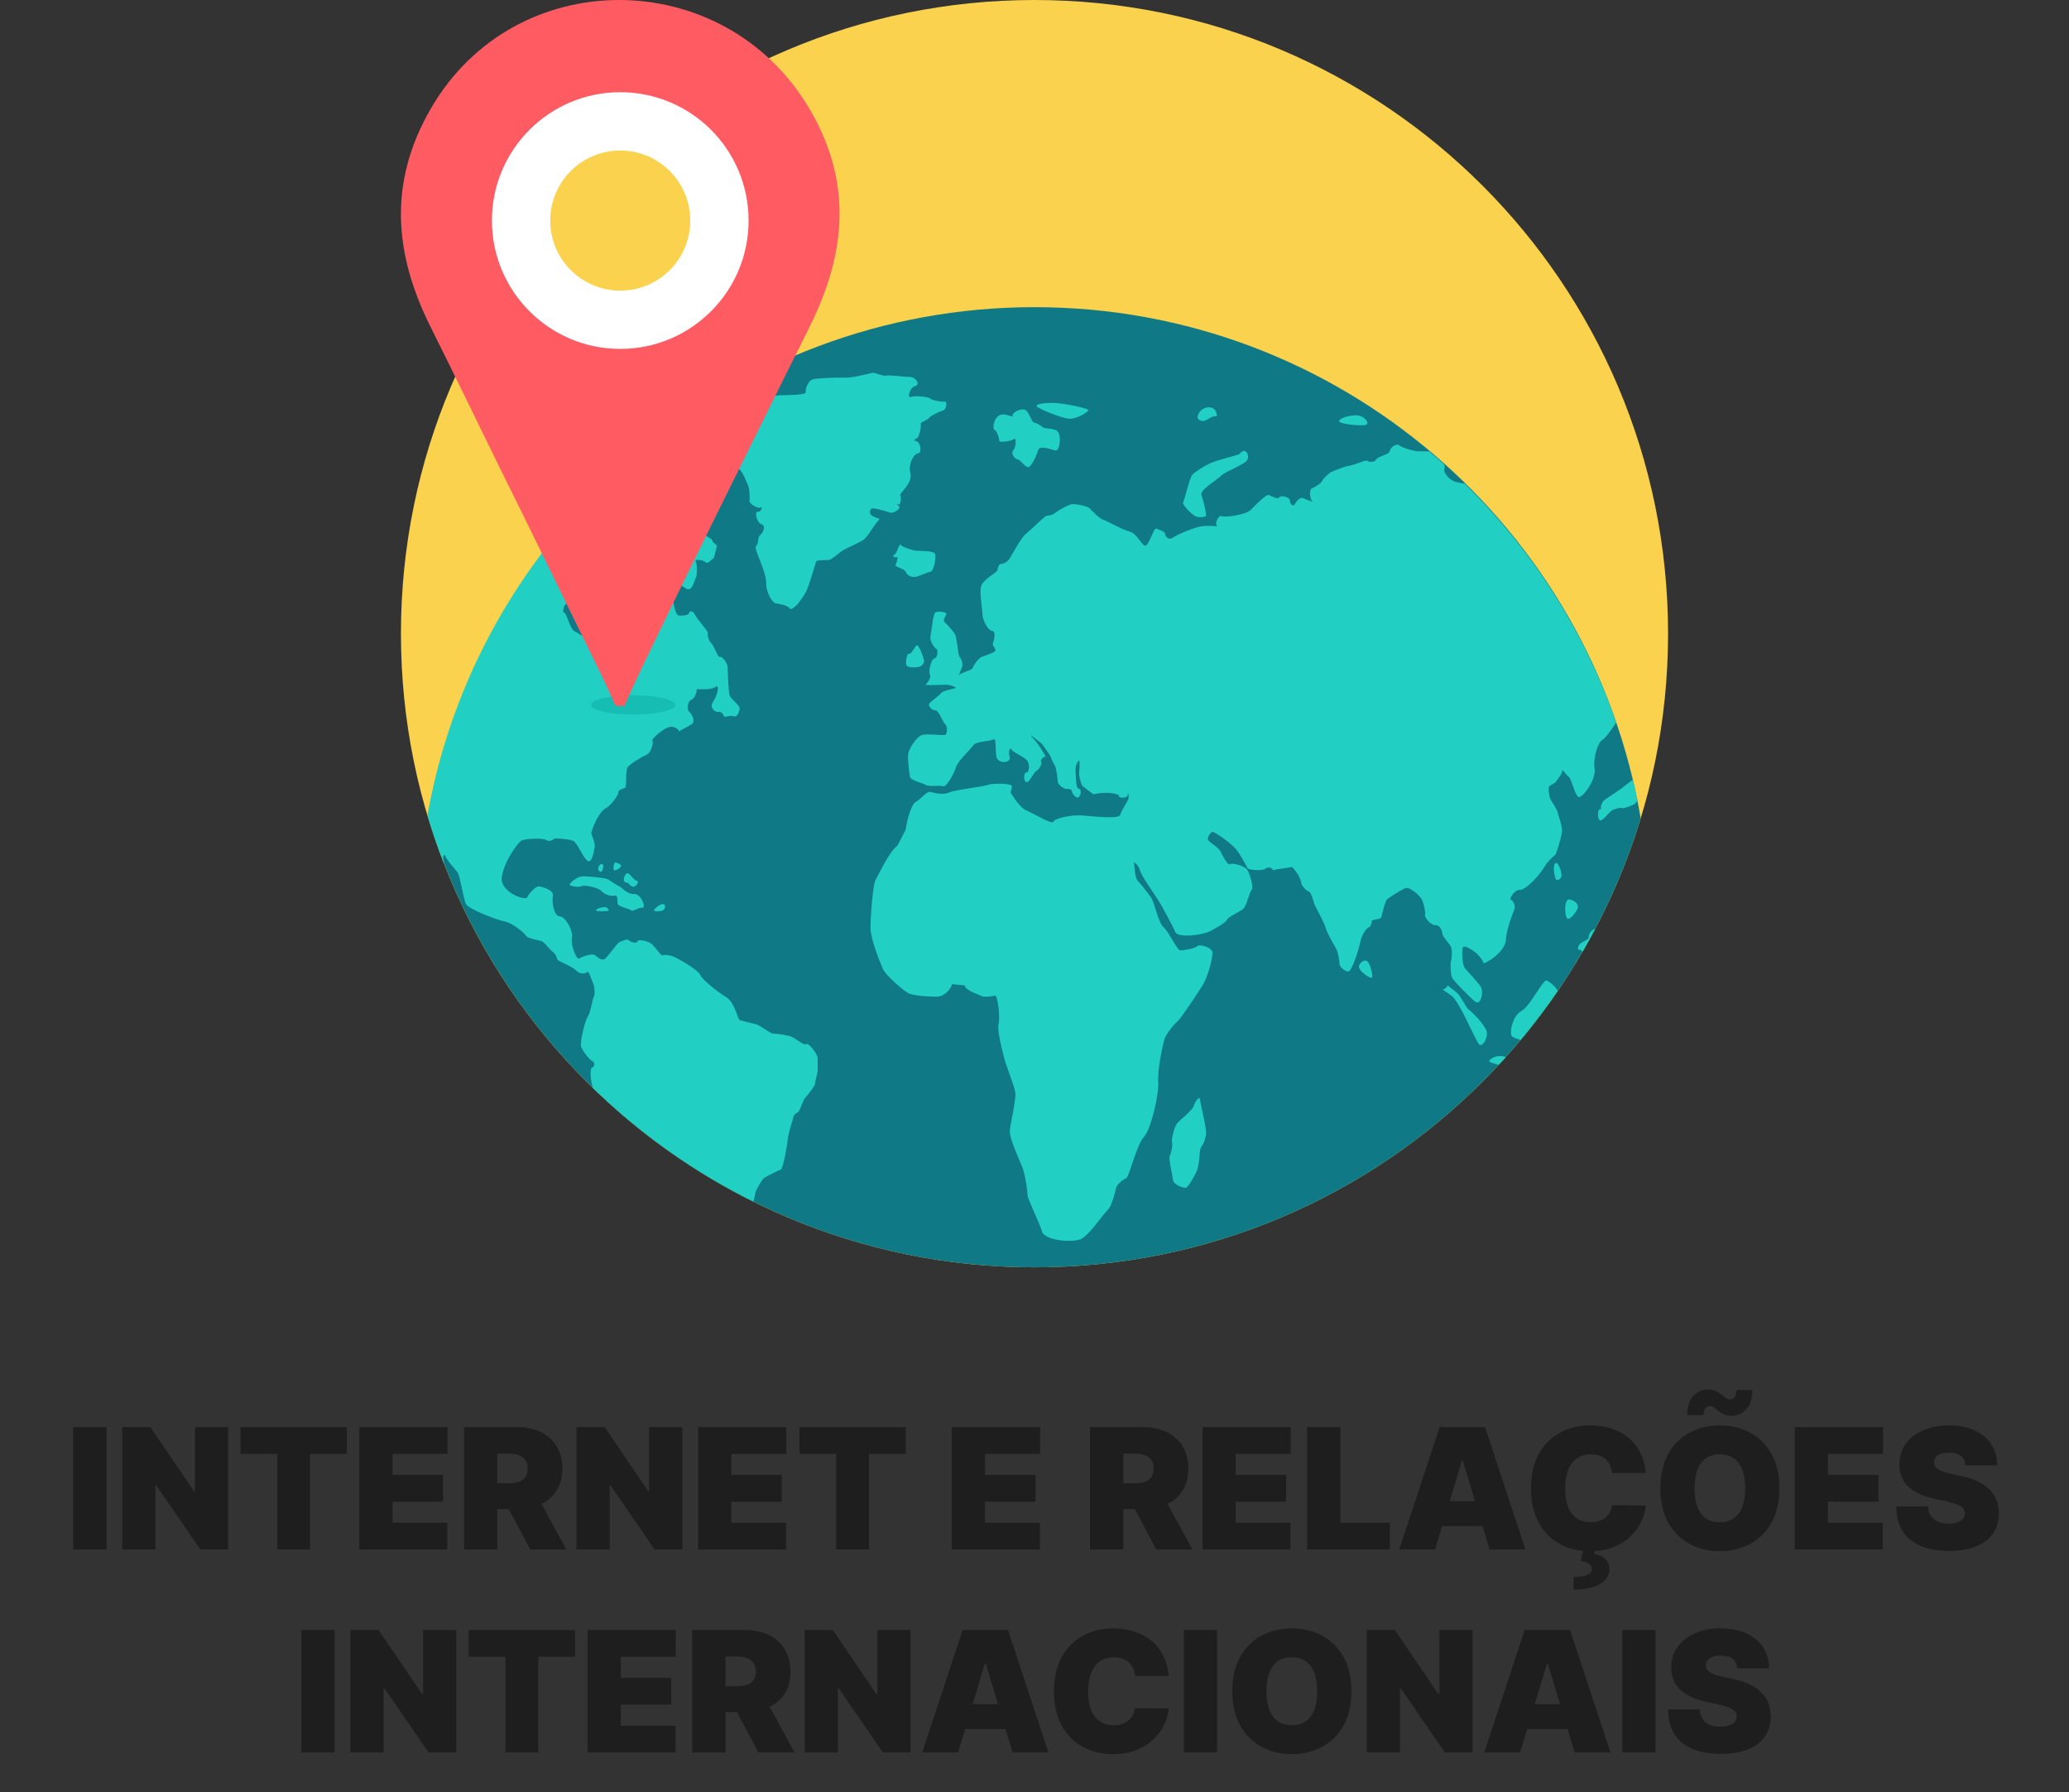 <svg width="836" height="724" viewBox="0 0 836 724" fill="none" xmlns="http://www.w3.org/2000/svg">
<rect x="0" y="0" width="836" height="724" fill="#333333" stroke="none"/>
<g clip-path="url(#clip0_37_4)">
<path d="M418 511.996C559.384 511.996 673.998 397.382 673.998 255.998C673.998 114.614 559.384 0 418 0C276.616 0 162.002 114.614 162.002 255.998C162.002 397.382 276.616 511.996 418 511.996Z" fill="#FAD24D"/>
<path d="M173.073 330.632C193.008 213.376 295.077 124.096 418.005 124.096C540.937 124.096 643.002 213.376 662.941 330.627C630.998 435.606 533.431 512 418.009 512C302.587 512 205.025 435.611 173.078 330.632H173.073Z" fill="#0F7986"/>
<path d="M644.516 375.346C642.895 378.413 641.218 381.447 639.482 384.44C638.881 383.974 638.373 383.66 638.152 383.696C637.459 383.83 637.422 382.943 638.05 381.738C638.678 380.514 642.022 379.923 641.948 378.458C641.869 377.147 643.458 375.363 644.521 375.349L644.516 375.346ZM629.395 400.412C624.73 407.225 619.747 413.802 614.467 420.12C612.725 419.658 611.201 419.146 610.804 418.513C609.867 416.97 611.155 410.356 614.781 408.417C618.37 406.487 623.395 395.6 624.951 396.145C626.369 396.639 629.066 399.147 629.399 400.418L629.395 400.412ZM608.416 427.099C607.483 428.138 606.536 429.168 605.585 430.189C603.299 429.635 601.632 429.099 601.747 428.669C601.997 427.588 605.299 425.92 608.13 426.983L608.421 427.099H608.416ZM304.369 485.439C280.435 473.555 258.621 458.05 239.651 439.621C238.473 436.688 238.363 431.441 239.138 431.349C240.117 431.215 240.644 429.28 239.405 428.73C238.139 428.176 235.248 424.49 234.763 422.693C234.292 420.914 236.482 411.866 237.53 410.62C238.597 409.382 239.474 403.143 239.959 402.621C240.453 402.081 240.291 398.695 239.664 397.314C239.022 395.947 237.808 391.952 237.332 392.654C236.866 393.347 234.381 393.804 232.884 392.151C231.383 390.493 225.198 388.156 225.198 387.653C225.198 387.145 224.404 385.261 223.415 384.591C222.408 383.939 220.016 380.767 218.991 380.29C217.984 379.842 213.296 379.265 212.626 378.128C211.924 376.987 207.471 373.043 203.952 372.294C200.414 371.559 189.458 367.329 188.327 365.292C187.191 363.26 185.967 353.755 184.771 352.294C183.593 350.811 179.981 346.756 180.009 345.87C180.046 344.988 178.633 345.708 179.118 346.905C179.285 347.302 179.373 348.065 179.385 348.9C176.905 342.535 174.678 336.037 172.706 329.432C180.415 286.034 199.389 246.484 226.523 213.949C227.757 214.111 228.814 214.471 228.864 214.947C228.989 216.023 231.067 215.645 231.861 213.164C232.332 211.7 231.842 209.783 231.427 208.301C232.499 207.072 233.584 205.839 234.697 204.638C236.595 205.391 239.399 206.504 240.184 207.756C241.283 209.484 244.461 213.751 243.625 214.665C242.762 215.593 245.029 217.736 245.957 216.697C246.894 215.644 247.938 211.972 247.093 211.852C246.248 211.736 244.211 207.811 244.146 203.728C244.109 199.673 249.486 193.885 250.542 194.449C251.581 195.026 253.946 197.876 256.251 196.565C258.547 195.254 261.05 199.558 262.417 199.165C263.761 198.763 269.286 199.373 270.112 199.84C270.934 200.33 272.416 203.651 273.84 203.651C275.276 203.651 279.591 204.616 280.227 205.813C280.892 207.005 282.001 210.612 281.35 211.111C280.694 211.601 280.995 214.431 282.343 215.074C283.673 215.721 287.793 217.489 287.858 218.45C287.923 219.378 290.038 220.141 289.641 220.916C289.202 221.669 288.824 225.424 288.047 225.774C287.262 226.125 286.07 228.088 285.059 227.118C284.048 226.148 280.431 225.839 281.055 226.712C281.669 227.58 281.918 231.978 281.148 233.456C280.39 234.976 279.573 239.502 276.996 237.655C274.405 235.799 265.255 231.739 263.246 231.835C261.246 231.923 262.895 227.826 268.626 225.448C268.626 225.448 268.626 225.448 269.508 218.616C269.974 214.584 269.974 214.584 269.974 214.584C267.812 213.213 264.801 211.434 263.341 210.654C261.849 209.869 258.103 211.578 256.88 210.986C255.674 210.372 252.003 210.51 252.936 210.898C253.836 211.29 255.347 214.269 255.079 215.854C254.816 217.429 253.098 222.921 251.139 223.595C249.172 224.279 241.901 226.555 242.184 227.096C242.456 227.673 241.186 230.731 239.547 231.895C237.916 233.045 233.796 238.389 232.669 239.766C231.533 241.114 227.783 244.551 227.811 245.438C227.862 246.338 226.92 247.036 228.042 247.567C229.132 248.075 230.213 253.977 232.13 254.993C234.042 256.051 238.809 259.307 239.547 258.809C240.31 258.324 242.032 260.043 242.517 259.266C242.993 258.472 245.505 261.589 245.935 263.889C246.351 266.189 248.923 268.826 249.283 266.295C249.643 263.764 252.373 259.894 251.647 260.115C250.931 260.337 250.326 257.884 251.343 257.953C252.387 258.041 255.213 255.104 255.8 251.759C256.387 248.425 256.086 236.042 256.724 235.677C257.311 235.326 260.382 236.213 260.955 237.169C261.514 238.125 264.987 237.478 265.864 238.86C266.746 240.259 272.067 240.551 272.067 242.273C272.067 244.001 273.032 248.564 274.22 248.674C275.412 248.785 278.271 248.66 278.377 247.741C278.474 246.827 279.869 246.425 280.852 248.425C281.85 250.425 285.983 254.748 285.928 255.556C285.891 256.35 286.141 258.739 287.369 259.815C288.566 260.896 290.094 265.856 290.833 265.385C291.586 264.882 293.895 267.681 293.983 269.408C294.052 271.145 294.297 279.588 294.846 281.033C295.405 282.483 298.971 284.982 298.878 286.197C298.748 287.394 297.904 290.021 296.44 289.384C294.999 288.751 292.786 290.022 292.579 289.403C292.361 288.775 291.268 287.163 290.242 287.602C289.207 288.018 286.445 285.916 288.029 283.69C289.646 281.463 291.17 275.94 289.017 277.566C286.827 279.197 281.064 277.986 281.415 278.665C281.766 279.326 280.621 282.393 279.309 282.711C278.012 283.039 277.365 286.595 278.436 287.469C279.531 288.383 281.185 291.446 279.498 292.559C278.057 293.501 274.671 295.261 274.186 295.533C274.791 295.196 272.666 293.03 270.209 293.777C267.752 294.552 263.027 298.586 263.618 299.319C264.186 300.035 262.98 304.164 261.378 304.843C259.771 305.518 254.718 308.515 253.632 309.928C252.583 311.35 253.323 317.895 252.667 318.214C252.029 318.56 249.642 319.184 249.886 319.974C250.094 320.773 247.239 325.272 244.565 326.657C241.853 328.028 238.542 336.12 238.986 337.008C239.415 337.899 240.58 341.068 240.283 342.32C239.997 343.563 239.35 348.703 237.553 347.867C235.766 347.05 233.29 340.385 231.581 339.683C229.844 338.981 224.067 338.505 223.812 338.912C223.545 339.314 222.13 340.237 220.56 339.328C218.994 338.441 211.914 338.848 210.616 339.642C209.319 340.45 204.09 347.286 202.819 353.886C201.512 360.5 212.523 364.019 213.045 362.528C213.558 361.041 216.578 357.918 217.817 358.09C219.032 358.238 223.886 359.619 223.406 361.827C222.921 364.03 223.687 370.035 226.09 370.169C228.528 370.317 231.66 376.017 231.097 378.885C230.51 381.753 232.972 387.97 234.039 387.231C235.111 386.468 239.009 385.254 240.034 385.693C241.059 386.15 242.906 388.524 244.486 387.296C246.019 386.044 249.418 380.881 250.393 380.571C251.381 380.239 253.488 379.056 254.111 379.892C254.758 380.746 257.455 381.273 257.644 380.27C257.834 379.272 261.903 380.205 263.27 381.3C264.604 382.427 267.223 386.376 267.644 385.984C268.032 385.555 271.219 385.836 273.307 386.995C275.436 388.15 282.226 391.997 282.909 393.817C283.602 395.659 289.809 400.644 293.348 402.795C296.895 404.924 297.976 411.464 298.775 411.982C299.587 412.495 303.981 413.344 305.698 413.871C307.426 414.425 311.277 417.575 312.386 417.575C313.509 417.575 317.901 418.129 319.675 418.772C321.426 419.442 324.89 422.574 325.661 421.834C326.419 421.085 329.416 424.471 330.405 427.178C330.405 427.178 330.405 427.178 330.377 430.679C330.396 432.869 330.396 432.869 330.396 432.869C329.879 434.749 329.412 436.98 329.343 437.857C329.269 438.744 326.179 442.652 325.325 443.594C324.466 444.536 323.131 448.651 322.789 448.988C322.466 449.329 320.673 450.226 320.567 451.297C320.447 452.346 318.766 456.664 318.377 459.883C317.989 463.107 316.47 472.086 315.472 472.501C314.465 472.903 308.877 475.466 308.137 476.533C307.388 477.605 305.107 481.166 305.107 482.353C305.107 482.94 304.821 484.191 304.354 485.457L304.369 485.439ZM274.176 295.534L274.199 295.52C274.116 295.558 274.103 295.567 274.176 295.534ZM298.646 156.247C298.198 156.187 287.801 161.627 278.273 167.023C267.4 174.404 257.193 182.652 247.637 191.623C250.607 191.401 255.221 190.857 257.161 190.524C260.145 190.03 265.096 189.203 265.447 188.367C265.683 187.678 265.719 185.628 265.161 184.922C265.637 184.954 266.182 184.968 266.602 184.968C267.729 184.968 269.613 178.774 270.805 177.324C272.002 175.869 278.814 173.74 280.435 172.761C282.066 171.768 285.613 168.36 286.97 167.957C288.346 167.546 290.327 164.368 290.028 163.721C289.733 163.093 294.638 160.104 296.517 159.32C298.364 158.526 298.707 156.41 298.642 156.253L298.646 156.247ZM437.205 500.375C440.392 498.5 445.81 490.491 447.584 488.815C449.367 487.12 450.66 481.065 451.039 479.744C451.39 478.414 454.106 476.271 455.117 475.989C456.115 475.703 459.362 462.276 462.184 459.348C465.01 456.411 468.341 442.227 467.99 437.109C467.63 432.024 469.814 422.292 470.475 419.955C471.159 417.623 474.706 413.466 475.819 412.611C476.909 411.738 483.749 401.619 485.971 397.998C488.156 394.363 490.258 386.391 489.841 384.52C489.425 382.65 484.654 381.356 483.763 382.27C482.876 383.198 478.396 383.952 476.959 383.952C475.527 383.952 472.234 376.271 470.197 374.687C468.165 373.117 466.327 364.313 465.149 362.651C463.971 360.989 460.692 356.767 459.658 355.806C458.633 354.845 458.452 350.171 458.217 348.888C458 347.622 460.208 349.733 460.586 351.581C460.974 353.447 466.239 360.948 467.87 363.465C469.505 366.001 473.805 374.028 474.899 376.55C475.998 379.049 485.573 377.784 488.672 376.328C491.781 374.85 495.646 372.375 495.803 371.506C495.933 370.638 500.897 368.36 502.26 367.266C503.636 366.167 504.856 360.407 505.752 359.492C506.652 358.545 505.031 353.063 504.001 351.432C502.976 349.797 498.001 348.49 497.013 349.132C496.002 349.774 493.867 345.451 493.097 343.871C492.339 342.268 488.538 340.324 488.114 339.243C487.726 338.134 489.163 336.431 489.758 336.056C490.354 335.673 497.356 340.587 499.379 343.025C501.37 345.473 503.675 349.957 504.076 350.752C504.431 351.523 509.969 351.93 511.198 351.024C512.422 350.11 513.849 350.354 514.33 351.523C514.33 351.523 514.33 351.523 516.062 351.214C522.126 350.277 522.126 350.277 522.126 350.277C524.998 353.381 525.826 356.074 525.761 356.701C525.701 357.292 527.517 359.823 528.694 360.091C529.872 360.358 530.731 364.331 531.091 365.315C531.432 366.299 534.897 372.233 535.599 374.738C536.311 377.227 539.262 382.105 539.973 383.417C540.657 384.724 541.253 388.502 541.253 389.537C541.253 390.572 543.466 392.608 544.851 392.507C546.218 392.424 549.008 383.727 549.66 380.494C550.288 377.265 552.523 374.601 553.152 374.601C553.799 374.601 554.298 372.782 554.298 372.088C554.298 371.413 557.813 371.483 558.131 370.601C558.426 369.719 559.47 363.978 560.722 363.105C561.983 362.232 566.426 359.317 568.001 358.768C569.544 358.237 573.529 361.673 574.43 363.276C575.312 364.874 576.121 368.966 575.774 369.632C575.446 370.302 577.871 373.826 580.014 373.761C582.12 373.701 582.795 376.459 582.849 377.447C582.946 378.445 585.731 381.286 586.294 382.565C586.834 383.84 586.682 387.304 586.312 388.093C585.924 388.873 586.178 393.423 586.584 394.702C586.99 395.963 593.53 402.591 595.97 404.6C598.427 406.604 599.573 400.512 598.311 398.614C597.068 396.716 592.81 392.295 591.803 390.989C590.796 389.659 590.63 384.361 591.009 382.897C591.369 381.405 594.737 383.71 596.131 384.777C597.526 385.853 599.355 388.236 599.406 389.036C599.452 389.821 608.21 384.925 608.505 379.596C608.828 374.279 611.729 368.285 612.015 366.89C612.306 365.482 611.152 363.556 610.417 363.505C609.668 363.431 611.714 359.445 614.168 359.505C616.625 359.584 622.533 352.997 623.928 350.392C625.323 347.778 628.141 345.63 628.454 345.298C628.795 344.994 630.758 338.814 631.101 336.255C631.433 333.701 629.656 329.71 629.447 328.389C629.239 327.073 627.12 324.034 626.565 323.077C626.034 322.126 625.512 318.546 625.853 317.876C626.162 317.225 628.384 316.505 628.615 315.918C628.865 315.308 631.387 312.612 631.202 311.424C631.012 310.223 632.777 312.962 633.937 313.941C635.092 314.929 636.343 321.271 637.793 321.973C639.206 322.671 645.026 315.248 644.301 310.459C643.589 305.66 645.992 299.531 647.386 298.977C648.448 298.566 651.183 294.69 653.039 291.906C640.259 255.011 619.064 222.038 591.72 195.282C591.397 195.301 591.078 195.314 590.773 195.254C588.644 194.792 588.644 194.792 588.644 194.792C585.069 194.026 582.991 190.21 583.6 189.328C583.813 189.047 583.757 188.409 583.577 187.651C581.6 185.855 579.559 184.09 577.48 182.367C575.803 182.311 574.016 182.367 572.982 182.311C570.839 182.237 566.201 180.713 565.375 179.882C564.53 179.06 561.731 180.612 561.578 182.16C561.388 183.707 556.511 184.424 556.068 185.601C555.574 186.765 553.071 186.858 552.586 186.192C552.106 185.536 547.575 187.786 545.33 188.122C543.085 188.431 538.896 190.261 537.899 190.709C536.892 191.148 534.509 193.485 534.12 194.437C533.742 195.411 530.85 197.024 529.926 197.402C528.989 197.767 529.173 201.965 530.383 202.561C531.566 203.143 528.152 202.053 526.655 201.273C525.126 200.524 523.468 203.074 523.001 203.952C522.516 204.825 521.145 203.421 521.2 202.178C521.246 200.904 517.472 199.896 516.978 200.904C516.465 201.906 513.856 200.576 512.775 200.008C511.685 199.426 507.011 204.322 505.274 206.082C503.537 207.828 495.229 209.186 493.672 208.53C492.115 207.878 490.587 212.202 491.912 212.507C493.219 212.762 488.536 212.285 485.963 212.521C483.376 212.779 475.871 215.782 474.088 217.117C472.273 218.456 470.841 216.822 470.841 215.796C470.841 214.771 467.982 213.824 467.127 213.532C466.296 213.246 464.614 219.153 463.137 220.28C461.645 221.435 459.853 215.67 456.356 214.728C452.851 213.786 447.382 210.395 445.816 209.998C444.278 209.583 441.146 206.307 440.269 205.365C439.387 204.418 434.911 203.642 433.475 203.642C432.034 203.642 427.392 206.307 426.163 207.347C424.879 208.4 423.031 208.187 422.412 208.567C421.797 208.936 416.542 214.082 414.518 215.684C412.481 217.291 408.92 224.21 407.784 225.868C406.601 227.513 404.944 227.822 404.265 227.868C403.581 227.9 403.022 229.743 403.022 230.418C403.022 231.107 396.999 234.238 396.371 236.972C395.738 239.702 396.962 245.946 396.962 248.172C396.962 250.394 399.202 254.795 400.869 254.869C402.532 254.948 401.668 258.643 401.22 259.678C400.781 260.722 402.273 261.849 402.227 262.731C402.19 263.618 398.005 264.851 396.717 265.355C395.41 265.831 393.327 268.749 393.045 269.83C392.818 270.786 388.805 271.461 387.475 272.735C387.798 271.816 388.25 270.545 388.611 269.83C389.382 268.375 388.316 265.83 387.692 265.308C387.054 264.772 386.764 257.534 385.748 255.992C384.732 254.426 382.201 251.793 381.577 251.285C380.949 250.786 382.011 248.874 382.371 248.061C382.74 247.262 378.995 246.795 377.97 247.4C376.949 247.982 376.4 255.155 375.97 257.113C375.55 259.071 377.822 262.087 378.445 262.221C379.041 262.369 378.884 265.902 377.572 266.009C376.256 266.143 375.055 271.293 375.73 272.47C376.409 273.643 374.793 275.957 374.016 276.488C373.25 277.01 379.041 276.715 381.706 276.641C384.353 276.576 386.436 277.759 386.154 277.971C385.873 278.193 381.078 278.913 380.215 280.045C379.361 281.181 376.109 283.371 375.476 284.253C374.848 285.116 376.548 287.061 377.933 286.969C379.304 286.89 380.875 291.741 381.956 292.632C383.028 293.546 382.631 296.05 382.174 296.747C381.671 297.422 375.2 296.281 372.747 296.89C370.272 297.495 367.158 302.71 366.95 304.668C366.719 306.645 367.347 312.289 367.68 313.855C367.98 315.407 373.144 316.395 374.178 317.162C375.25 317.911 380.173 317.18 381.217 317.656C382.21 318.146 385.55 312.654 386.214 310.109C386.852 307.55 392.126 302.885 393.216 301.144C394.306 299.421 399.983 299.62 401.377 298.701C402.772 297.814 401.991 303.011 402.665 305.865C403.33 308.733 408.757 308.378 407.958 305.68C407.159 303.015 408.498 301.838 408.716 302.817C408.957 303.768 414.157 305.907 415.15 307.413C416.124 308.928 415.857 312.134 414.697 312.097C413.537 312.051 413.491 315.612 414.725 315.99C415.94 316.378 417.579 311.986 418.901 311.343C420.208 310.682 421.27 307.953 420.652 307.74C420.065 307.532 421.775 305.084 422.522 305.888C423.261 306.691 419.732 300.567 417.511 298.327C415.294 296.096 416.855 297.089 421.003 300.53C421.003 300.53 421.003 300.53 423.866 304.548C424.425 305.269 425.154 307.462 425.649 308.271C426.324 309.454 426.324 309.454 426.324 309.454C426.883 310.858 427.373 314.701 427.373 315.75C427.373 316.771 429.623 318.817 430.98 318.724C432.347 318.627 433.377 319.376 433.091 319.426C432.81 319.477 433.991 322.133 435.35 322.198C436.698 322.258 437.29 318.762 435.918 318.674C434.56 318.6 434.768 313.538 434.593 311.358C434.44 309.155 435.581 307.349 436.052 307.349C436.518 307.349 435.987 311.871 436.034 312.915C436.052 313.945 436.621 316 437.268 317.469C437.268 317.469 437.268 317.469 438.672 318.536C441.813 320.951 441.813 320.951 441.813 320.951C446.321 319.621 452.371 320.637 452.136 321.566C451.886 322.49 455.466 322.707 455.683 321.211C455.891 319.738 456.061 321.253 456.061 322.292C456.061 323.299 453.101 327.322 452.616 329.197C452.117 331.039 441.715 329.784 437.24 329.442C432.76 329.11 426.16 330.629 425.647 331.964C425.157 333.303 418.16 328.893 414.969 327.553C411.754 326.195 409.237 321.308 408.586 320.675C407.925 320.033 409.136 318.453 408.831 317.497C408.522 316.513 401.206 316.314 399.09 317.114C396.956 317.889 385.987 319.054 383.387 320.195C380.81 321.355 376.889 320.126 375.674 319.909C374.464 319.696 371.559 323.276 370.095 323.923C368.599 324.57 366.738 329.641 365.929 335.221C365.929 335.221 365.929 335.221 363.938 339.1C362.65 341.58 362.65 341.58 362.65 341.58C359.024 344.338 355.02 353.529 353.833 355.372C352.669 357.214 351.727 370.452 351.727 374.905C351.727 379.358 355.606 388.78 356.71 391.38C357.814 393.985 364.53 399.736 366.769 401.121C369.019 402.465 376.311 402.645 378.7 402.645C381.083 402.636 383.818 400.363 384.737 397.597C384.737 397.597 384.737 397.597 388.247 397.948C389.85 398.115 389.85 398.115 389.85 398.115C389.938 400.073 395.106 401.639 396.376 402.332C397.637 403.021 401.055 402.508 402.057 402.202C403.082 401.916 404.214 411.052 403.475 413.698C402.754 416.335 405.276 425.605 406.015 428.399C406.764 431.193 409.936 438.815 410.265 441.558C410.56 444.302 408.395 453.405 408.034 456.588C407.683 459.794 412.011 468.707 413.17 471.779C414.288 474.841 415.216 481.446 415.216 482.966C415.216 484.499 419.96 493.732 421.031 497.519C422.129 501.317 434.017 502.246 437.205 500.375ZM630.724 354.552C631.624 353.323 629.481 347.49 628.401 348.811C627.329 350.127 628.115 353.518 628.443 354.718C628.784 355.882 629.828 355.808 630.721 354.551H630.724V354.552ZM637.44 367.06C638.082 365.564 636.641 363.905 634.234 363.393C631.814 362.899 632.174 370.141 633.236 371.069C634.28 371.969 636.779 368.584 637.439 367.065V367.06H637.44ZM648.419 323.122C647.213 323.967 646.586 326.092 646.96 326.96C646.784 326.946 646.632 326.941 646.461 326.941C645.505 326.941 645.389 330.733 646.415 331.389C647.394 332.031 649.842 328.424 651.108 327.565C652.374 326.702 654.923 326.175 655.307 326.456C655.704 326.728 657.931 326.054 660.286 324.969C660.706 324.77 661.186 324.152 661.685 323.264C661.126 320.492 660.456 317.759 659.787 315.019C658.595 315.906 657.237 316.857 656.609 317.411C655.338 318.571 649.976 322.039 648.411 323.115L648.419 323.122ZM582.616 399.544C582.616 399.544 582.644 399.544 582.653 399.558C582.149 399.188 582.081 399.151 582.616 399.544ZM600.555 416.245C599.511 413.881 596.061 409.903 592.892 407.386C592.892 407.386 592.892 407.386 591.686 405.409C590.375 403.229 590.375 403.229 590.375 403.229C589.192 400.837 585.622 398.998 585.313 398.287C585.009 397.589 583.868 400.361 582.657 399.558C583.295 400.001 584.62 400.948 586.499 402.283C589.847 404.684 596.3 420.892 597.76 422.028C599.215 423.169 601.593 418.615 600.558 416.25L600.555 416.245ZM549.158 390.057C548.267 391.89 553.93 395.784 554.364 394.889C554.826 394.002 553.643 389.513 552.627 388.511C551.633 387.535 550.063 388.232 549.158 390.057ZM473.942 476.667C474.173 478.597 478.08 480.122 479.198 479.808C480.367 479.49 483.517 473.665 483.951 471.988C484.399 470.302 484.764 466.699 484.764 465.836C484.764 465 485.281 463.055 485.72 462.806C486.136 462.593 486.866 460.593 487.304 458.423C487.743 456.201 484.963 445.984 484.879 444.197C484.81 442.392 482.782 445.125 482.269 446.941C481.719 448.751 476.643 452.456 475.502 454.003C474.384 455.541 473.133 460.765 473.576 461.675C473.992 462.571 473.133 466.132 472.611 467.12C472.126 468.118 473.752 474.727 473.945 476.667H473.942V476.667ZM381.632 162.251C380.196 162.427 376.487 161.674 375.844 160.994C375.216 160.319 369.636 159.715 368.043 160.384C366.431 161.054 367.535 156.472 369.771 155.978C371.998 155.47 370.103 152.311 367.73 152.311C365.342 152.288 359.481 151.429 358.1 151.738C356.719 152.038 354.022 150.773 353.043 150.629C352.059 150.486 345.007 152.735 341.681 152.569C338.333 152.426 330.144 152.759 328.379 153.258C326.578 153.72 325.294 157.198 325.553 158.417C325.816 159.669 317.632 159.637 315.06 159.674C312.478 159.716 298.751 162.634 295.176 164.606C291.592 166.569 288.793 171.608 289.975 171.71C291.162 171.807 287.98 174.661 286.054 175.336C284.133 175.988 279.537 176.287 278.447 177.368C277.375 178.444 279.607 179.187 280.031 179.922C280.451 180.629 281.731 179.289 282.964 179.982C284.156 180.666 288.16 180.989 289.213 181.395C290.289 181.815 285.828 182.661 283.735 182.817C281.638 182.956 282.109 187.076 283.818 187.644C285.527 188.226 289.929 188.827 290.372 188.12C290.829 187.404 295.601 188.891 297.762 189.15C299.896 189.377 301.559 194.776 302.2 195.949C302.87 197.113 303.003 201.219 302.838 202.41C302.695 203.593 306.64 205.758 307.364 205.001C308.057 204.248 307.854 206.857 306.278 206.724C304.703 206.585 305.724 211.148 307.696 211.809C309.626 212.461 308.301 215.268 307.183 216.128C306.042 216.964 306.661 219.652 305.501 220.617C304.365 221.573 309.598 230.644 309.561 235.328C309.533 239.988 312.443 243.798 313.551 243.798C314.669 243.798 318.502 244.735 319.015 245.738C319.518 246.731 321.366 245.04 322.11 244.274C322.822 243.516 324.397 241.263 325.574 239.291C326.752 237.305 329.376 227.947 329.736 226.945C330.087 225.934 334.48 226.571 335.487 226.054C336.485 225.541 339.366 223.268 340.18 222.595C340.992 221.92 347.265 219.265 348.997 218.027C350.692 216.807 353.546 211.487 354.876 210.355C356.215 209.205 354.192 209.547 352.512 208.452C350.863 207.362 351.593 206.027 352.078 205.515C352.549 204.993 357.606 206.351 359.353 207.025C361.095 207.718 364.415 205.316 363.159 204.374C361.862 203.455 362.545 203.483 363.159 203.871C363.764 204.249 364.42 200.804 363.76 200.153C363.085 199.483 368.873 195.267 367.848 191.275C366.841 187.285 369.428 183.197 370.98 183.146C372.546 183.104 372.079 178.643 370.217 178.227C368.365 177.816 370.115 177.405 370.804 176.768C371.493 176.14 372.379 172.158 371.982 171.397C371.562 170.622 374.827 169.762 375.39 168.857C375.977 167.961 379.695 166.173 381.025 165.878C382.332 165.574 383.043 162.081 381.621 162.238L381.632 162.251ZM414.06 165.503C412.295 164.898 408.693 166.87 409.146 167.974C409.626 169.106 406.227 166.552 403.853 167.77C401.479 169.008 400.837 173.155 401.918 173.7C403.008 174.231 403.807 177.533 403.825 178.166C403.867 178.822 408.439 178.351 409.608 177.395C410.754 176.425 410.601 180.743 409.46 181.898C408.305 183.062 409.871 185.399 411.142 185.593C412.413 185.769 414.149 188.771 415.461 188.734C416.758 188.706 418.99 183.677 419.502 181.783C420.015 179.922 424.36 181.395 426.361 182C428.347 182.582 429.086 175.068 426.92 173.931C424.777 172.818 422.074 173.372 421.174 172.513C420.292 171.645 418.763 170.85 417.761 170.694C416.763 170.551 415.826 166.108 414.07 165.502H414.061V165.503H414.06ZM431.454 169.106C434.964 169.596 438.908 166.718 439.763 165.891C440.64 165.088 430.04 162.921 426.004 162.792C421.977 162.672 418.711 163.212 418.776 164.016C418.841 164.796 427.93 168.598 431.454 169.11V169.106ZM367.369 264.109C366.445 263.721 365.933 267.194 366.145 268.515C366.362 269.831 369.595 269.721 370.981 269.489C372.357 269.253 373.424 268.136 373.373 266.986C373.299 265.85 371.345 260.672 370.569 260.672C369.794 260.672 368.31 264.474 367.373 264.108L367.369 264.109ZM377.77 223.704C377.049 222.42 371.534 222.581 370.191 222.498C368.866 222.419 364.737 221.052 363.946 220.175C363.188 219.302 362.57 223.565 361.322 224.124C360.056 224.669 361.946 225.482 362.463 225.034C362.966 224.577 362.426 227.228 361.858 228.138C361.299 229.048 365.53 229.69 366.01 231.057C366.481 232.433 368.223 233.325 369.894 233.066C371.557 232.78 374.877 231.071 376.042 230.955C377.22 230.835 378.499 224.979 377.77 223.708V223.704ZM493.474 192.149C495.377 190.251 503.155 187.688 504.041 185.715C504.914 183.766 503.491 182.159 502.702 182.159C501.917 182.159 500.937 183.143 500.767 183.452C500.568 183.784 491.636 185.881 488.901 187.203C486.129 188.519 482.962 190.565 481.811 191.738C480.651 192.898 478.763 201.765 478.093 202.763C477.437 203.751 481.063 207.363 482.679 208.375C484.291 209.359 486.503 208.841 487.127 208.652C487.742 208.448 486.291 202.265 485.469 200.103C484.607 197.963 491.59 194.065 493.474 192.149ZM483.909 169.064C486.856 171.983 488.477 167.762 491.701 168.177C491.641 162.256 483.618 164.288 483.909 169.064ZM541.089 170.168C540.996 171.258 549.223 172.14 551.633 171.715C554.03 171.299 551.13 167.549 547.61 167.775C544.118 168.011 541.176 169.082 541.089 170.172V170.168V170.168ZM243.24 231.163C242.377 231.971 243.134 236.009 244.787 236.123C246.427 236.234 249.06 230.036 251.078 231.278C253.087 232.521 254.454 233.015 254.122 232.35C253.781 231.698 248.039 229.186 247.328 228.71C246.616 228.285 244.132 230.387 243.24 231.158C243.24 231.158 243.24 231.163 243.24 231.163ZM264.284 367.762C264.284 368.437 267.868 368.344 268.46 367.24C269.028 366.145 268.723 365.245 267.753 365.245C266.805 365.245 264.284 367.065 264.284 367.762ZM248.316 361.859C250.039 361.527 249.235 364.311 249.632 365.3C250.061 366.302 254.167 367.096 254.994 367.775C255.806 368.445 257.931 366.514 259.585 366.722C261.229 366.93 259.045 361.027 256.278 361.194C253.525 361.379 251.341 358.695 250.694 358.363C250.015 358.068 246.847 356.123 245.913 355.393C245.013 354.654 237.978 354.031 235.59 354.031C233.198 354.031 230.57 356.469 230.21 357.264C229.822 358.072 233.998 358.612 235.17 357.976C236.367 357.352 241.932 358.683 243.072 360.022C244.222 361.352 246.587 362.184 248.315 361.855L248.316 361.859ZM240.811 367.762C240.811 368.437 244.432 368.012 245.3 368.034C246.191 368.053 246.15 367.461 245.231 366.727C244.321 365.998 240.811 367.065 240.811 367.762ZM243.37 349.116C242.433 348.751 241.675 350.229 241.675 350.935C241.675 351.624 242.192 352.206 242.821 352.206C243.468 352.206 244.313 349.508 243.371 349.121V349.116H243.37V349.116ZM250.963 349.708C250.64 349.006 249.093 348.442 248.636 348.442C248.165 348.442 247.824 349.648 247.906 351.098C247.989 352.557 251.273 350.391 250.959 349.708H250.963ZM256.427 358.123C257.891 357.411 258.071 355.657 257.202 355.763C256.334 355.851 254.727 353.237 253.78 352.863C252.838 352.485 252.071 354.433 252.071 355.283C252.071 356.133 252.602 356.719 253.249 356.544C253.891 356.387 254.949 358.802 256.427 358.123Z" fill="#21D0C3"/>
<path d="M255.878 288.7C265.298 288.7 272.935 286.955 272.935 284.802C272.935 282.65 265.298 280.904 255.878 280.904C246.458 280.904 238.821 282.65 238.821 284.802C238.821 286.955 246.458 288.7 255.878 288.7Z" fill="#15BDB2"/>
<path d="M252.413 285.197H248.681C246.589 280.14 242.344 271.243 239.97 266.542L211.772 208.891C198.89 183.128 186.789 157.664 174.032 132.173C159.317 102.752 156.703 73.894 174.074 43.877C208.035 -14.804 291.981 -14.19 326.552 43.102C344.593 73.008 342.107 102.078 327.055 132.174C324.856 136.566 253.798 279.263 252.411 285.193L252.413 285.197Z" fill="#FF5B62"/>
<path d="M250.619 140.96C279.257 140.96 302.473 117.744 302.473 89.106C302.473 60.468 279.257 37.252 250.619 37.252C221.981 37.252 198.765 60.468 198.765 89.106C198.765 117.744 221.981 140.96 250.619 140.96Z" fill="white"/>
<path d="M250.619 117.415C266.248 117.415 278.918 104.745 278.918 89.116C278.918 73.487 266.248 60.817 250.619 60.817C234.99 60.817 222.32 73.487 222.32 89.116C222.32 104.745 234.99 117.415 250.619 117.415Z" fill="#FAD24D"/>
</g>
<path d="M43.016 576.545V626H29.59V576.545H43.016ZM92.169 576.545V626H80.964L63.095 600.017H62.805V626H49.379V576.545H60.777L78.356 602.432H78.743V576.545H92.169ZM97.167 587.364V576.545H140.15V587.364H125.275V626H112.042V587.364H97.167ZM145.203 626V576.545H180.845V587.364H158.629V595.864H179.01V606.682H158.629V615.182H180.749V626H145.203ZM187.504 626V576.545H208.85C212.521 576.545 215.733 577.214 218.485 578.55C221.238 579.886 223.379 581.81 224.909 584.321C226.438 586.832 227.203 589.843 227.203 593.352C227.203 596.894 226.414 599.88 224.836 602.311C223.275 604.742 221.077 606.577 218.244 607.817C215.427 609.056 212.135 609.676 208.368 609.676H195.618V599.244H205.663C207.241 599.244 208.585 599.051 209.696 598.665C210.823 598.262 211.684 597.626 212.279 596.757C212.891 595.888 213.197 594.753 213.197 593.352C213.197 591.936 212.891 590.785 212.279 589.899C211.684 588.998 210.823 588.338 209.696 587.919C208.585 587.484 207.241 587.267 205.663 587.267H200.93V626H187.504ZM216.481 603.301L228.845 626H214.26L202.186 603.301H216.481ZM275.716 576.545V626H264.511L246.642 600.017H246.352V626H232.926V576.545H244.324L261.903 602.432H262.289V576.545H275.716ZM282.066 626V576.545H317.708V587.364H295.493V595.864H315.873V606.682H295.493V615.182H317.612V626H282.066ZM323.015 587.364V576.545H365.998V587.364H351.123V626H337.89V587.364H323.015ZM384.598 626V576.545H420.24V587.364H398.024V595.864H418.404V606.682H398.024V615.182H420.143V626H384.598ZM440.445 626V576.545H461.792C465.462 576.545 468.674 577.214 471.427 578.55C474.18 579.886 476.321 581.81 477.85 584.321C479.379 586.832 480.144 589.843 480.144 593.352C480.144 596.894 479.355 599.88 477.778 602.311C476.216 604.742 474.019 606.577 471.185 607.817C468.368 609.056 465.076 609.676 461.309 609.676H448.559V599.244H458.604C460.182 599.244 461.526 599.051 462.637 598.665C463.764 598.262 464.625 597.626 465.221 596.757C465.833 595.888 466.138 594.753 466.138 593.352C466.138 591.936 465.833 590.785 465.221 589.899C464.625 588.998 463.764 588.338 462.637 587.919C461.526 587.484 460.182 587.267 458.604 587.267H453.871V626H440.445ZM469.423 603.301L481.786 626H467.201L455.127 603.301H469.423ZM485.867 626V576.545H521.509V587.364H499.293V595.864H519.674V606.682H499.293V615.182H521.413V626H485.867ZM528.168 626V576.545H541.594V615.182H561.588V626H528.168ZM579.862 626H565.374L581.697 576.545H600.05L616.374 626H601.885L591.067 590.165H590.68L579.862 626ZM577.158 606.489H604.396V616.534H577.158V606.489ZM664.983 595.091H651.364C651.267 593.964 651.009 592.942 650.591 592.024C650.188 591.107 649.625 590.318 648.901 589.658C648.192 588.982 647.331 588.466 646.317 588.112C645.303 587.742 644.152 587.557 642.864 587.557C640.61 587.557 638.702 588.104 637.141 589.199C635.595 590.294 634.42 591.863 633.615 593.908C632.826 595.952 632.432 598.407 632.432 601.273C632.432 604.299 632.834 606.835 633.639 608.879C634.46 610.908 635.643 612.437 637.189 613.467C638.734 614.482 640.594 614.989 642.767 614.989C644.007 614.989 645.117 614.836 646.099 614.53C647.081 614.208 647.935 613.749 648.659 613.153C649.384 612.558 649.971 611.841 650.422 611.004C650.889 610.151 651.203 609.193 651.364 608.131L664.983 608.227C664.822 610.32 664.234 612.453 663.22 614.626C662.206 616.784 660.765 618.78 658.898 620.615C657.046 622.434 654.752 623.899 652.016 625.01C649.279 626.121 646.099 626.676 642.477 626.676C637.938 626.676 633.865 625.702 630.259 623.754C626.669 621.806 623.827 618.941 621.734 615.158C619.658 611.375 618.619 606.746 618.619 601.273C618.619 595.767 619.682 591.131 621.807 587.364C623.932 583.58 626.797 580.723 630.403 578.791C634.009 576.843 638.034 575.869 642.477 575.869C645.6 575.869 648.474 576.296 651.098 577.149C653.722 578.002 656.024 579.25 658.004 580.892C659.984 582.518 661.578 584.522 662.786 586.905C663.993 589.287 664.725 592.016 664.983 595.091ZM639.869 625.614H644.602L644.216 627.835C646.132 628.125 647.621 628.801 648.683 629.864C649.746 630.926 650.285 632.246 650.301 633.824C650.333 636.432 649.054 638.484 646.462 639.982C643.886 641.479 640.336 642.227 635.812 642.227V637.108C638.195 637.108 640.014 636.85 641.27 636.335C642.526 635.836 643.186 635.096 643.25 634.114C643.314 633.212 642.96 632.464 642.188 631.868C641.431 631.288 640.272 630.878 638.71 630.636L639.869 625.614ZM718.983 601.273C718.983 606.778 717.913 611.423 715.772 615.206C713.631 618.973 710.741 621.83 707.103 623.778C703.464 625.71 699.408 626.676 694.932 626.676C690.425 626.676 686.352 625.702 682.713 623.754C679.091 621.79 676.21 618.925 674.069 615.158C671.944 611.375 670.881 606.746 670.881 601.273C670.881 595.767 671.944 591.131 674.069 587.364C676.21 583.58 679.091 580.723 682.713 578.791C686.352 576.843 690.425 575.869 694.932 575.869C699.408 575.869 703.464 576.843 707.103 578.791C710.741 580.723 713.631 583.58 715.772 587.364C717.913 591.131 718.983 595.767 718.983 601.273ZM705.171 601.273C705.171 598.311 704.776 595.815 703.988 593.787C703.215 591.742 702.064 590.197 700.534 589.151C699.021 588.088 697.154 587.557 694.932 587.557C692.711 587.557 690.835 588.088 689.306 589.151C687.792 590.197 686.641 591.742 685.853 593.787C685.08 595.815 684.694 598.311 684.694 601.273C684.694 604.235 685.08 606.738 685.853 608.783C686.641 610.811 687.792 612.357 689.306 613.419C690.835 614.465 692.711 614.989 694.932 614.989C697.154 614.989 699.021 614.465 700.534 613.419C702.064 612.357 703.215 610.811 703.988 608.783C704.776 606.738 705.171 604.235 705.171 601.273ZM688.364 571.716H681.796C681.796 568.239 682.593 565.655 684.186 563.964C685.78 562.258 687.72 561.397 690.006 561.381C691.262 561.381 692.324 561.582 693.194 561.984C694.079 562.371 694.852 562.83 695.512 563.361C696.172 563.892 696.767 564.359 697.299 564.761C697.846 565.148 698.409 565.341 698.989 565.341C699.923 565.325 700.583 564.987 700.969 564.327C701.372 563.667 701.581 562.749 701.597 561.574H708.069C708.02 564.987 707.199 567.571 705.605 569.325C704.028 571.08 702.112 571.973 699.858 572.006C698.603 572.022 697.532 571.829 696.647 571.426C695.777 571.024 695.021 570.565 694.377 570.05C693.749 569.518 693.161 569.052 692.614 568.649C692.067 568.247 691.487 568.045 690.875 568.045C690.103 568.045 689.491 568.359 689.04 568.987C688.589 569.599 688.364 570.509 688.364 571.716ZM725.195 626V576.545H760.837V587.364H738.621V595.864H759.002V606.682H738.621V615.182H760.741V626H725.195ZM794.155 592C794.026 590.39 793.423 589.134 792.344 588.233C791.282 587.331 789.664 586.881 787.49 586.881C786.106 586.881 784.971 587.05 784.086 587.388C783.216 587.71 782.572 588.152 782.154 588.716C781.735 589.279 781.518 589.923 781.502 590.648C781.47 591.243 781.574 591.783 781.816 592.266C782.073 592.732 782.476 593.159 783.023 593.545C783.57 593.916 784.271 594.254 785.124 594.56C785.977 594.866 786.991 595.139 788.167 595.381L792.223 596.25C794.96 596.83 797.302 597.594 799.25 598.544C801.198 599.494 802.792 600.613 804.032 601.901C805.271 603.172 806.181 604.605 806.76 606.199C807.356 607.793 807.662 609.531 807.678 611.415C807.662 614.667 806.849 617.42 805.239 619.673C803.629 621.927 801.327 623.642 798.333 624.817C795.355 625.992 791.773 626.58 787.587 626.58C783.289 626.58 779.538 625.944 776.334 624.672C773.147 623.4 770.667 621.444 768.897 618.804C767.142 616.148 766.257 612.751 766.24 608.614H778.99C779.071 610.127 779.449 611.399 780.125 612.429C780.801 613.459 781.751 614.24 782.975 614.771C784.214 615.303 785.687 615.568 787.394 615.568C788.827 615.568 790.026 615.391 790.992 615.037C791.958 614.683 792.69 614.192 793.189 613.564C793.688 612.936 793.946 612.22 793.962 611.415C793.946 610.658 793.696 609.998 793.213 609.435C792.747 608.855 791.974 608.34 790.895 607.889C789.817 607.422 788.36 606.988 786.525 606.585L781.598 605.523C777.22 604.573 773.766 602.987 771.239 600.766C768.728 598.528 767.48 595.477 767.496 591.614C767.48 588.474 768.317 585.73 770.007 583.379C771.714 581.013 774.072 579.17 777.083 577.849C780.109 576.529 783.578 575.869 787.49 575.869C791.483 575.869 794.936 576.537 797.85 577.874C800.764 579.21 803.009 581.093 804.587 583.524C806.181 585.939 806.986 588.764 807.002 592H794.155ZM135.221 658.545V708H121.795V658.545H135.221ZM184.374 658.545V708H173.169L155.3 682.017H155.01V708H141.584V658.545H152.982L170.561 684.432H170.948V658.545H184.374ZM189.372 669.364V658.545H232.355V669.364H217.48V708H204.247V669.364H189.372ZM237.408 708V658.545H273.05V669.364H250.834V677.864H271.215V688.682H250.834V697.182H272.954V708H237.408ZM279.709 708V658.545H301.056C304.726 658.545 307.938 659.214 310.691 660.55C313.443 661.886 315.584 663.81 317.114 666.321C318.643 668.832 319.408 671.843 319.408 675.352C319.408 678.894 318.619 681.88 317.041 684.311C315.48 686.742 313.282 688.577 310.449 689.817C307.632 691.056 304.34 691.676 300.573 691.676H287.823V681.244H297.868C299.446 681.244 300.79 681.051 301.901 680.665C303.028 680.262 303.889 679.626 304.485 678.757C305.096 677.888 305.402 676.753 305.402 675.352C305.402 673.936 305.096 672.785 304.485 671.899C303.889 670.998 303.028 670.338 301.901 669.919C300.79 669.484 299.446 669.267 297.868 669.267H293.135V708H279.709ZM308.686 685.301L321.05 708H306.465L294.391 685.301H308.686ZM367.921 658.545V708H356.716L338.847 682.017H338.557V708H325.131V658.545H336.529L354.108 684.432H354.494V658.545H367.921ZM387.118 708H372.629L388.953 658.545H407.306L423.629 708H409.141L398.323 672.165H397.936L387.118 708ZM384.414 688.489H411.652V698.534H384.414V688.489ZM472.239 677.091H458.619C458.523 675.964 458.265 674.942 457.847 674.024C457.444 673.107 456.881 672.318 456.156 671.658C455.448 670.982 454.587 670.466 453.573 670.112C452.558 669.742 451.407 669.557 450.119 669.557C447.866 669.557 445.958 670.104 444.396 671.199C442.851 672.294 441.676 673.863 440.871 675.908C440.082 677.952 439.688 680.407 439.688 683.273C439.688 686.299 440.09 688.835 440.895 690.879C441.716 692.908 442.899 694.437 444.445 695.467C445.99 696.482 447.85 696.989 450.023 696.989C451.262 696.989 452.373 696.836 453.355 696.53C454.337 696.208 455.191 695.749 455.915 695.153C456.639 694.558 457.227 693.841 457.678 693.004C458.145 692.151 458.459 691.193 458.619 690.131L472.239 690.227C472.078 692.32 471.49 694.453 470.476 696.626C469.462 698.784 468.021 700.78 466.154 702.615C464.302 704.434 462.008 705.899 459.271 707.01C456.535 708.121 453.355 708.676 449.733 708.676C445.193 708.676 441.12 707.702 437.514 705.754C433.924 703.806 431.083 700.941 428.99 697.158C426.914 693.375 425.875 688.746 425.875 683.273C425.875 677.767 426.938 673.131 429.063 669.364C431.188 665.58 434.053 662.723 437.659 660.791C441.265 658.843 445.29 657.869 449.733 657.869C452.856 657.869 455.73 658.296 458.354 659.149C460.978 660.002 463.28 661.25 465.26 662.892C467.24 664.518 468.834 666.522 470.041 668.905C471.249 671.287 471.981 674.016 472.239 677.091ZM491.756 658.545V708H478.33V658.545H491.756ZM546.028 683.273C546.028 688.778 544.958 693.423 542.817 697.206C540.675 700.973 537.786 703.83 534.148 705.778C530.509 707.71 526.452 708.676 521.977 708.676C517.47 708.676 513.397 707.702 509.758 705.754C506.136 703.79 503.255 700.925 501.113 697.158C498.988 693.375 497.926 688.746 497.926 683.273C497.926 677.767 498.988 673.131 501.113 669.364C503.255 665.58 506.136 662.723 509.758 660.791C513.397 658.843 517.47 657.869 521.977 657.869C526.452 657.869 530.509 658.843 534.148 660.791C537.786 662.723 540.675 665.58 542.817 669.364C544.958 673.131 546.028 677.767 546.028 683.273ZM532.216 683.273C532.216 680.311 531.821 677.815 531.032 675.787C530.26 673.742 529.109 672.197 527.579 671.151C526.066 670.088 524.199 669.557 521.977 669.557C519.756 669.557 517.88 670.088 516.351 671.151C514.837 672.197 513.686 673.742 512.898 675.787C512.125 677.815 511.738 680.311 511.738 683.273C511.738 686.235 512.125 688.738 512.898 690.783C513.686 692.811 514.837 694.357 516.351 695.419C517.88 696.465 519.756 696.989 521.977 696.989C524.199 696.989 526.066 696.465 527.579 695.419C529.109 694.357 530.26 692.811 531.032 690.783C531.821 688.738 532.216 686.235 532.216 683.273ZM595.03 658.545V708H583.825L565.956 682.017H565.666V708H552.24V658.545H563.638L581.218 684.432H581.604V658.545H595.03ZM614.227 708H599.739L616.063 658.545H634.415L650.739 708H636.25L625.432 672.165H625.046L614.227 708ZM611.523 688.489H638.762V698.534H611.523V688.489ZM668.928 658.545V708H655.502V658.545H668.928ZM701.95 674C701.821 672.39 701.218 671.134 700.139 670.233C699.077 669.331 697.459 668.881 695.285 668.881C693.901 668.881 692.766 669.05 691.881 669.388C691.011 669.71 690.367 670.152 689.949 670.716C689.53 671.279 689.313 671.923 689.297 672.648C689.265 673.243 689.369 673.783 689.611 674.266C689.868 674.732 690.271 675.159 690.818 675.545C691.365 675.916 692.066 676.254 692.919 676.56C693.772 676.866 694.786 677.139 695.961 677.381L700.018 678.25C702.755 678.83 705.097 679.594 707.045 680.544C708.993 681.494 710.587 682.613 711.827 683.901C713.066 685.172 713.976 686.605 714.555 688.199C715.151 689.793 715.457 691.531 715.473 693.415C715.457 696.667 714.644 699.42 713.034 701.673C711.424 703.927 709.122 705.642 706.128 706.817C703.149 707.992 699.568 708.58 695.382 708.58C691.084 708.58 687.333 707.944 684.129 706.672C680.942 705.4 678.462 703.444 676.692 700.804C674.937 698.148 674.051 694.751 674.035 690.614H686.785C686.866 692.127 687.244 693.399 687.92 694.429C688.596 695.459 689.546 696.24 690.77 696.771C692.009 697.303 693.482 697.568 695.189 697.568C696.622 697.568 697.821 697.391 698.787 697.037C699.753 696.683 700.485 696.192 700.984 695.564C701.483 694.936 701.741 694.22 701.757 693.415C701.741 692.658 701.491 691.998 701.008 691.435C700.541 690.855 699.769 690.34 698.69 689.889C697.612 689.422 696.155 688.988 694.319 688.585L689.393 687.523C685.015 686.573 681.561 684.987 679.034 682.766C676.523 680.528 675.275 677.477 675.291 673.614C675.275 670.474 676.112 667.73 677.802 665.379C679.509 663.013 681.867 661.17 684.878 659.849C687.904 658.529 691.373 657.869 695.285 657.869C699.278 657.869 702.731 658.537 705.645 659.874C708.559 661.21 710.804 663.093 712.382 665.524C713.976 667.939 714.781 670.764 714.797 674H701.95Z" fill="#1E1E1E"/>
<defs>
<clipPath id="clip0_37_4">
<rect width="512" height="512" fill="white" transform="translate(162)"/>
</clipPath>
</defs>
</svg>
